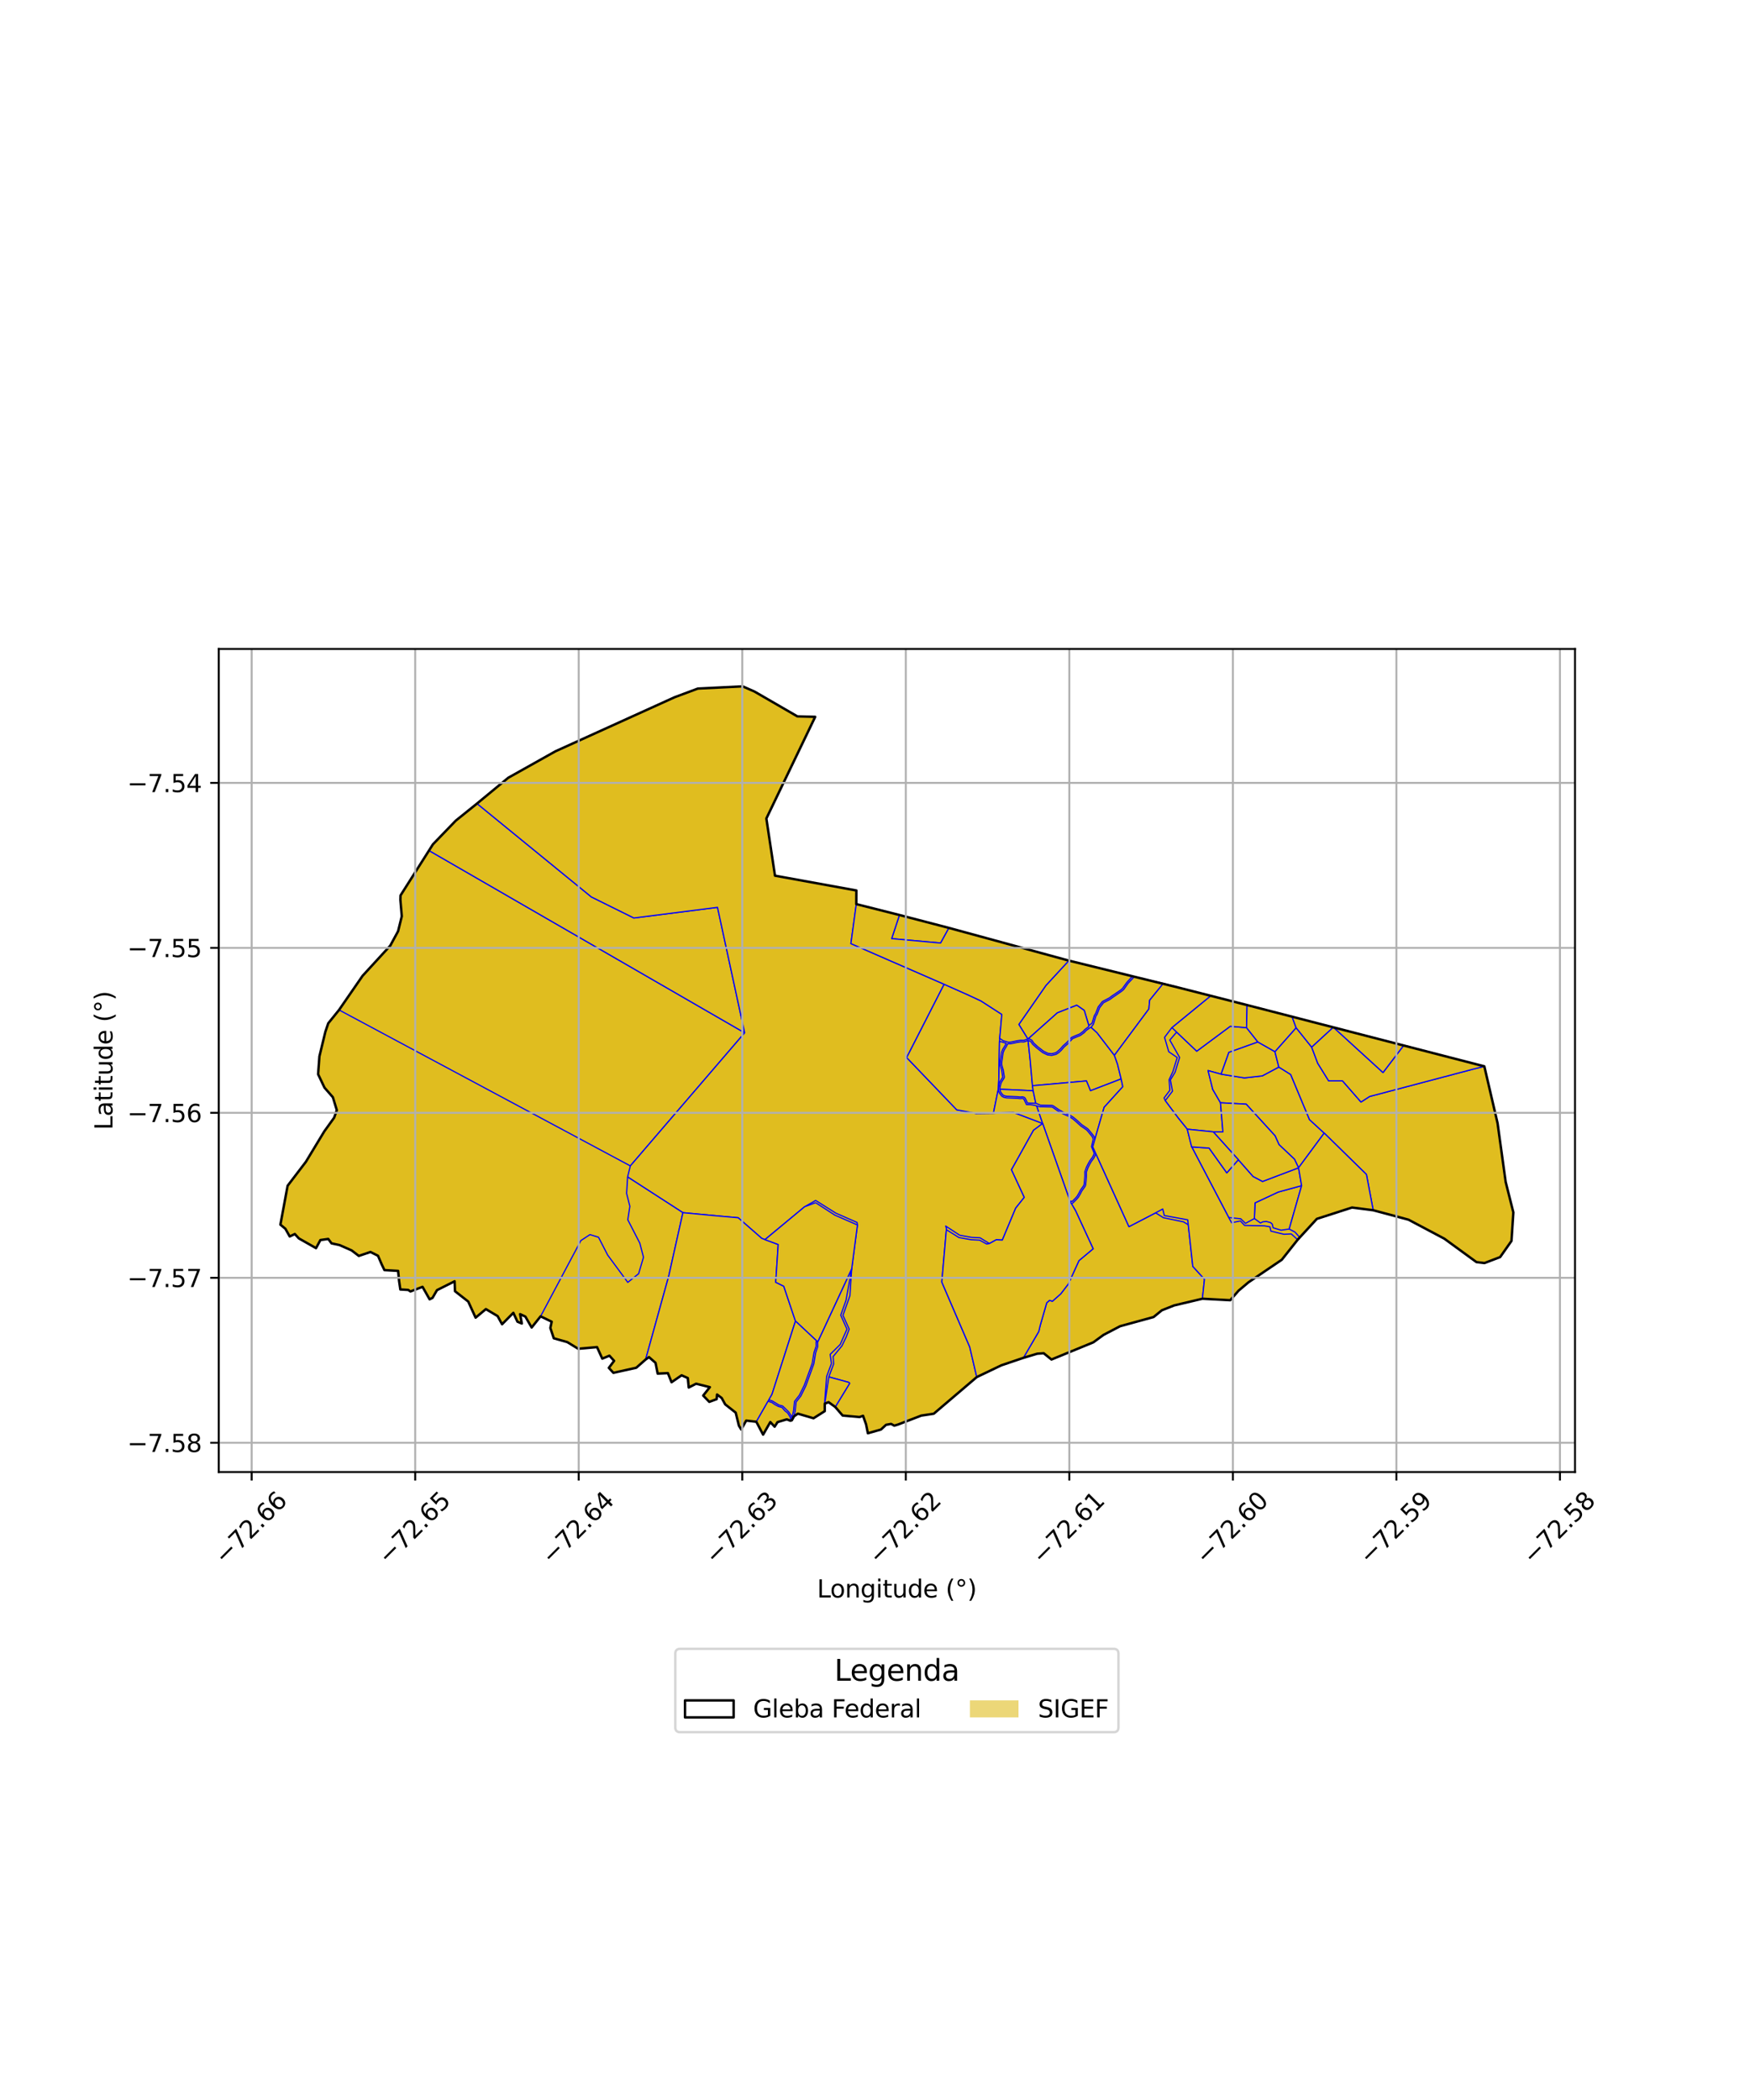 <?xml version="1.0" encoding="utf-8" standalone="no"?>
<!DOCTYPE svg PUBLIC "-//W3C//DTD SVG 1.1//EN"
  "http://www.w3.org/Graphics/SVG/1.1/DTD/svg11.dtd">
<svg xmlns:xlink="http://www.w3.org/1999/xlink" width="720pt" height="864pt" viewBox="0 0 720 864" xmlns="http://www.w3.org/2000/svg" version="1.1">
 <defs>
  <style type="text/css">*{stroke-linejoin: round; stroke-linecap: butt}</style>
 </defs>
 <g id="figure_1">
  <g id="patch_1">
   <path d="M 0 864 
L 720 864 
L 720 0 
L 0 0 
z
" style="fill: #ffffff"/>
  </g>
  <g id="axes_1">
   <g id="patch_2">
    <path d="M 90 605.646 
L 648 605.646 
L 648 266.994 
L 90 266.994 
z
" style="fill: #ffffff"/>
   </g>
   <g id="PatchCollection_1">
    <path d="M 139.49 415.518 
L 259.338 479.685 
L 258.212 484.235 
L 257.17 491.109 
L 258.061 496.382 
L 257.421 502.117 
L 262.392 511.811 
L 263.833 517.2 
L 262.125 523.363 
L 258.749 525.637 
L 250.634 515.694 
L 246.696 508.233 
L 243.671 505.356 
L 242.985 506.197 
L 238.998 510.394 
L 222.415 541.575 
L 218.741 546.175 
L 216.143 541.673 
L 213.992 540.679 
L 214.697 544.531 
L 212.891 543.779 
L 211.202 540.133 
L 206.563 544.837 
L 204.737 541.475 
L 199.905 538.604 
L 195.68 542.125 
L 192.65 535.495 
L 187.198 531.243 
L 187.041 527.163 
L 179.788 530.802 
L 177.95 533.981 
L 176.752 534.578 
L 173.844 529.437 
L 168.876 531.349 
L 167.953 530.711 
L 164.707 530.525 
L 164.189 526.986 
L 163.795 522.88 
L 158.173 522.559 
L 157.023 520.157 
L 155.523 516.664 
L 152.422 515.101 
L 147.628 516.718 
L 144.671 514.45 
L 139.728 512.267 
L 136.407 511.552 
L 135.046 509.739 
L 131.82 510.191 
L 130.028 513.523 
L 122.957 509.513 
L 121.303 507.714 
L 119.203 508.721 
L 117.406 505.544 
L 115.364 503.853 
L 118.333 487.85 
L 125.862 477.982 
L 133.437 465.457 
L 137.477 459.843 
L 138.573 456.758 
L 136.952 451.438 
L 133.51 447.495 
L 130.878 441.971 
L 131.05 439.334 
L 131.42 434.6 
L 133.867 424.494 
L 135.052 421.01 
L 139.49 415.518 
" clip-path="url(#pf6587da7b7)" style="fill: #e0bd1f; stroke: #0000ff; stroke-width: 0.5"/>
    <path d="M 305.546 282.387 
L 310.398 284.51 
L 328.067 294.74 
L 335.394 294.923 
L 333.024 299.86 
L 322.821 321.103 
L 315.3 336.759 
L 318.853 360.279 
L 352.344 366.368 
L 352.306 371.972 
L 370.063 376.463 
L 390.422 381.768 
L 439.745 395.22 
L 465.563 401.53 
L 465.946 401.636 
L 466.694 401.845 
L 478.605 404.626 
L 483.737 405.914 
L 484.1 406.046 
L 484.806 406.302 
L 498.158 409.673 
L 513.076 413.508 
L 531.572 418.27 
L 548.591 422.639 
L 577.538 430.077 
L 606.163 437.537 
L 610.695 438.717 
L 616.145 462.135 
L 619.478 486.283 
L 622.636 498.815 
L 621.87 510.555 
L 617.203 517.203 
L 610.755 519.66 
L 607.451 519.264 
L 594.231 509.624 
L 579.485 501.813 
L 564.973 497.929 
L 556.256 496.813 
L 541.791 501.475 
L 534.699 509.049 
L 533.904 510.059 
L 527.357 518.308 
L 513.641 527.597 
L 509.58 531.021 
L 506.15 534.95 
L 494.704 534.337 
L 483.083 537.088 
L 478.035 539.081 
L 474.609 541.873 
L 460.846 545.645 
L 454.039 549.201 
L 449.841 552.269 
L 432.605 559.346 
L 429.415 556.767 
L 426.757 556.95 
L 421.046 558.664 
L 411.996 561.726 
L 401.868 566.577 
L 384.172 581.652 
L 379.05 582.412 
L 369.503 586.085 
L 367.935 586.558 
L 366.623 585.841 
L 364.55 586.209 
L 362.455 588.147 
L 357.067 589.684 
L 356.326 586.02 
L 355.084 582.502 
L 353.644 583.015 
L 346.684 582.395 
L 343.64 578.871 
L 340.909 576.893 
L 339.341 577.5 
L 339.326 580.587 
L 334.702 583.513 
L 328.275 581.624 
L 326.681 582.71 
L 325.819 584.327 
L 325.211 584.548 
L 323.709 583.962 
L 319.907 585.095 
L 318.707 586.986 
L 316.926 585.078 
L 313.966 590.253 
L 311.172 584.955 
L 307.015 584.476 
L 304.952 588.126 
L 304.012 586.586 
L 302.692 581.207 
L 298.373 577.806 
L 296.908 575.161 
L 295.018 573.745 
L 294.857 575.651 
L 291.82 576.769 
L 289.31 574.178 
L 292.05 570.715 
L 286.398 569.299 
L 283.371 570.866 
L 282.982 566.976 
L 280.433 565.836 
L 276.295 568.69 
L 274.784 564.942 
L 270.579 565.144 
L 269.708 560.711 
L 267.015 558.36 
L 265.615 559.36 
L 261.767 562.738 
L 252.37 564.821 
L 250.491 562.78 
L 252.663 559.889 
L 250.732 557.77 
L 247.792 558.984 
L 245.638 554.239 
L 237.885 554.925 
L 233.386 552.176 
L 227.845 550.612 
L 226.43 546.369 
L 226.974 543.786 
L 222.415 541.575 
L 218.741 546.175 
L 216.143 541.673 
L 213.992 540.679 
L 214.697 544.531 
L 212.891 543.779 
L 211.202 540.133 
L 206.563 544.837 
L 204.737 541.475 
L 199.905 538.604 
L 195.68 542.125 
L 192.65 535.495 
L 187.198 531.243 
L 187.041 527.163 
L 179.788 530.802 
L 177.95 533.981 
L 176.752 534.578 
L 173.844 529.437 
L 168.876 531.349 
L 167.953 530.711 
L 164.707 530.525 
L 164.189 526.986 
L 163.795 522.88 
L 158.173 522.559 
L 157.023 520.157 
L 155.523 516.664 
L 152.422 515.101 
L 147.628 516.718 
L 144.671 514.45 
L 139.728 512.267 
L 136.407 511.552 
L 135.046 509.739 
L 131.82 510.191 
L 130.028 513.523 
L 122.957 509.513 
L 121.303 507.714 
L 119.203 508.721 
L 117.406 505.544 
L 115.364 503.853 
L 118.333 487.85 
L 125.862 477.982 
L 133.437 465.457 
L 137.477 459.843 
L 138.573 456.758 
L 136.952 451.438 
L 133.51 447.495 
L 130.878 441.971 
L 131.05 439.334 
L 131.42 434.6 
L 133.867 424.494 
L 135.052 421.01 
L 139.49 415.518 
L 149.189 401.462 
L 160.558 389.072 
L 163.785 383.129 
L 165.303 376.985 
L 164.731 370.228 
L 164.783 368.41 
L 176.562 349.977 
L 178.111 347.385 
L 187.516 337.639 
L 196.253 330.605 
L 209.103 319.998 
L 228.493 309.123 
L 277.55 286.865 
L 287.12 283.296 
L 305.546 282.387 
" clip-path="url(#pf6587da7b7)" style="fill: #e0bd1f; stroke: #0000ff; stroke-width: 0.5"/>
    <path d="M 176.562 349.977 
L 306.371 424.933 
L 259.338 479.685 
L 139.49 415.518 
L 149.189 401.462 
L 160.558 389.072 
L 163.785 383.129 
L 165.303 376.985 
L 164.731 370.228 
L 164.783 368.41 
L 176.562 349.977 
" clip-path="url(#pf6587da7b7)" style="fill: #e0bd1f; stroke: #0000ff; stroke-width: 0.5"/>
    <path d="M 196.253 330.605 
L 243.3 369.021 
L 260.79 377.685 
L 295.202 373.302 
L 306.371 424.933 
L 176.562 349.977 
L 178.111 347.385 
L 187.516 337.639 
L 196.253 330.605 
" clip-path="url(#pf6587da7b7)" style="fill: #e0bd1f; stroke: #0000ff; stroke-width: 0.5"/>
    <path d="M 305.546 282.387 
L 310.398 284.51 
L 328.067 294.74 
L 335.394 294.923 
L 333.023 299.86 
L 315.3 336.759 
L 318.853 360.279 
L 352.344 366.368 
L 352.306 371.972 
L 350.086 388.225 
L 388.446 404.955 
L 379.101 423.253 
L 373.035 435.115 
L 393.642 456.618 
L 401.58 458.089 
L 408.719 458.006 
L 416.895 457.648 
L 428.98 462.228 
L 425.218 465.023 
L 416.166 481.256 
L 421.422 492.619 
L 417.893 497.049 
L 412.393 510.202 
L 409.895 510.077 
L 407.063 511.635 
L 403.243 509.276 
L 399.674 509.09 
L 394.824 508.193 
L 389.073 504.429 
L 389.354 505.319 
L 389.366 505.932 
L 387.487 527.467 
L 398.971 554.174 
L 401.868 566.577 
L 384.172 581.652 
L 379.05 582.412 
L 369.503 586.085 
L 367.935 586.558 
L 366.623 585.841 
L 364.55 586.209 
L 362.455 588.147 
L 357.067 589.684 
L 356.326 586.02 
L 355.084 582.502 
L 353.644 583.015 
L 346.684 582.395 
L 343.64 578.871 
L 349.556 569.162 
L 349.277 568.771 
L 342.13 566.806 
L 341.003 566.496 
L 342.972 561.184 
L 342.79 558.108 
L 346.383 553.745 
L 348.141 550.099 
L 349.381 546.831 
L 346.818 541.17 
L 349.689 533.058 
L 350.392 522.157 
L 352.774 503.993 
L 352.628 502.961 
L 343.888 499.118 
L 335.571 493.898 
L 331.052 496.483 
L 314.732 510.015 
L 313.389 509.488 
L 303.702 501.019 
L 295.416 500.285 
L 280.97 498.933 
L 258.212 484.235 
L 259.338 479.685 
L 306.371 424.933 
L 295.202 373.302 
L 260.79 377.685 
L 243.3 369.021 
L 196.253 330.605 
L 209.103 319.998 
L 228.493 309.123 
L 277.55 286.865 
L 287.12 283.296 
L 305.546 282.387 
" clip-path="url(#pf6587da7b7)" style="fill: #e0bd1f; stroke: #0000ff; stroke-width: 0.5"/>
    <path d="M 258.212 484.235 
L 280.97 498.933 
L 275.135 525.04 
L 265.615 559.36 
L 261.767 562.738 
L 252.37 564.821 
L 250.491 562.78 
L 252.663 559.889 
L 250.732 557.77 
L 247.792 558.984 
L 245.638 554.239 
L 237.885 554.925 
L 233.386 552.176 
L 227.845 550.612 
L 226.43 546.369 
L 226.974 543.786 
L 222.415 541.575 
L 238.998 510.394 
L 242.731 507.949 
L 246.243 509.032 
L 250.005 516.362 
L 257.754 526.868 
L 258.274 527.612 
L 262.757 524.028 
L 264.744 517.265 
L 263.251 511.496 
L 258.297 501.854 
L 259.148 496.305 
L 257.794 490.99 
L 258.212 484.235 
" clip-path="url(#pf6587da7b7)" style="fill: #e0bd1f; stroke: #0000ff; stroke-width: 0.5"/>
    <path d="M 280.97 498.933 
L 295.416 500.285 
L 303.702 501.019 
L 313.389 509.488 
L 314.732 510.015 
L 320.18 512.029 
L 319.152 527.561 
L 322.461 529.19 
L 327.276 543.532 
L 317.619 573.665 
L 316.331 575.92 
L 316.026 576.454 
L 311.172 584.955 
L 307.015 584.476 
L 304.952 588.126 
L 304.012 586.586 
L 302.692 581.207 
L 298.373 577.806 
L 296.908 575.161 
L 295.018 573.745 
L 294.857 575.651 
L 291.82 576.769 
L 289.31 574.178 
L 292.05 570.715 
L 286.398 569.299 
L 283.371 570.866 
L 282.982 566.976 
L 280.433 565.836 
L 276.295 568.69 
L 274.784 564.942 
L 270.579 565.144 
L 269.708 560.711 
L 267.015 558.36 
L 265.615 559.36 
L 275.135 525.04 
L 280.97 498.933 
" clip-path="url(#pf6587da7b7)" style="fill: #e0bd1f; stroke: #0000ff; stroke-width: 0.5"/>
    <path d="M 335.576 494.818 
L 343.468 499.935 
L 352.774 503.993 
L 350.392 522.157 
L 336.413 552.246 
L 335.981 551.669 
L 327.276 543.532 
L 322.461 529.19 
L 319.152 527.561 
L 320.18 512.029 
L 314.732 510.015 
L 331.052 496.483 
L 335.576 494.818 
" clip-path="url(#pf6587da7b7)" style="fill: #e0bd1f; stroke: #0000ff; stroke-width: 0.5"/>
    <path d="M 327.276 543.532 
L 335.981 551.669 
L 335.74 552.102 
L 335.775 553.886 
L 334.914 556.427 
L 334.178 560.929 
L 332.206 566.382 
L 330.91 569.926 
L 328.896 574.015 
L 326.89 576.572 
L 326.485 580.425 
L 326.045 582.474 
L 325.819 584.327 
L 325.765 583.171 
L 325.474 582.437 
L 324.52 580.926 
L 322.014 578.49 
L 320.497 578.085 
L 317.76 576.412 
L 316.331 575.92 
L 317.619 573.665 
L 327.276 543.532 
" clip-path="url(#pf6587da7b7)" style="fill: #e0bd1f; stroke: #0000ff; stroke-width: 0.5"/>
    <path d="M 350.392 522.157 
L 348.067 535.002 
L 345.906 541.111 
L 348.467 546.845 
L 345.68 553.157 
L 341.554 557.225 
L 342.076 561.002 
L 340.11 566.297 
L 339.364 575.928 
L 339.341 577.5 
L 339.326 580.587 
L 334.702 583.513 
L 328.275 581.624 
L 326.681 582.71 
L 327.147 580.532 
L 327.536 576.836 
L 329.466 574.377 
L 331.527 570.193 
L 332.836 566.614 
L 334.829 561.1 
L 335.567 556.591 
L 336.447 553.992 
L 336.413 552.246 
L 350.392 522.157 
" clip-path="url(#pf6587da7b7)" style="fill: #e0bd1f; stroke: #0000ff; stroke-width: 0.5"/>
    <path d="M 341.003 566.496 
L 342.13 566.806 
L 349.277 568.771 
L 349.556 569.162 
L 343.64 578.871 
L 340.909 576.893 
L 339.341 577.5 
L 341.003 566.496 
" clip-path="url(#pf6587da7b7)" style="fill: #e0bd1f; stroke: #0000ff; stroke-width: 0.5"/>
    <path d="M 388.446 404.955 
L 398.587 409.474 
L 403.609 411.82 
L 412.184 417.358 
L 411.304 427.223 
L 411.2 428.488 
L 410.951 443.63 
L 410.755 447.953 
L 408.719 458.006 
L 401.58 458.089 
L 393.642 456.618 
L 373.035 435.115 
L 379.101 423.253 
L 388.446 404.955 
" clip-path="url(#pf6587da7b7)" style="fill: #e0bd1f; stroke: #0000ff; stroke-width: 0.5"/>
    <path d="M 410.755 447.953 
L 410.83 448.913 
L 411.367 449.992 
L 412.257 451.046 
L 412.993 451.442 
L 414.119 451.686 
L 415.408 451.731 
L 418.599 451.863 
L 419.633 451.998 
L 420.64 451.918 
L 421.011 452.02 
L 421.214 452.175 
L 421.504 452.725 
L 422.32 454.446 
L 424.073 454.507 
L 425.948 454.802 
L 426.544 455.059 
L 428.98 462.228 
L 416.895 457.648 
L 408.719 458.006 
L 410.755 447.953 
" clip-path="url(#pf6587da7b7)" style="fill: #e0bd1f; stroke: #0000ff; stroke-width: 0.5"/>
    <path d="M 411.2 428.488 
L 412.511 428.753 
L 414.011 429.272 
L 413.442 430.291 
L 412.569 431.706 
L 412.066 432.99 
L 411.848 434.575 
L 411.53 436.878 
L 411.461 437.819 
L 411.657 438.757 
L 412.165 440.497 
L 412.377 441.96 
L 412.546 443.013 
L 412.541 443.167 
L 412.467 443.365 
L 411.598 444.729 
L 411.233 445.461 
L 410.755 447.953 
L 410.951 443.63 
L 411.2 428.488 
" clip-path="url(#pf6587da7b7)" style="fill: #e0bd1f; stroke: #0000ff; stroke-width: 0.5"/>
    <path d="M 422.977 428.098 
L 423.046 428.73 
L 423.836 436.049 
L 424.786 446.697 
L 425.074 448.778 
L 411.938 448.162 
L 411.34 448.134 
L 411.426 447.402 
L 411.508 446.973 
L 411.836 445.688 
L 412.155 445.048 
L 413.042 443.656 
L 413.177 443.296 
L 413.189 442.974 
L 413.01 441.862 
L 412.791 440.359 
L 412.277 438.599 
L 412.106 437.776 
L 412.167 436.946 
L 412.482 434.663 
L 412.69 433.155 
L 413.143 431.996 
L 413.996 430.613 
L 414.522 429.623 
L 414.692 429.411 
L 415.59 429.429 
L 416.639 429.257 
L 418.632 428.834 
L 419.966 428.643 
L 421.258 428.687 
L 422.287 428.349 
L 422.977 428.098 
" clip-path="url(#pf6587da7b7)" style="fill: #e0bd1f; stroke: #0000ff; stroke-width: 0.5"/>
    <path d="M 411.34 448.134 
L 411.938 448.162 
L 425.074 448.778 
L 426.153 453.907 
L 424.091 453.863 
L 422.731 453.815 
L 422.076 452.435 
L 421.713 451.748 
L 421.3 451.431 
L 420.701 451.268 
L 419.649 451.351 
L 418.653 451.221 
L 415.433 451.088 
L 414.198 451.044 
L 413.216 450.831 
L 412.666 450.535 
L 411.905 449.634 
L 411.549 448.918 
L 411.34 448.134 
" clip-path="url(#pf6587da7b7)" style="fill: #e0bd1f; stroke: #0000ff; stroke-width: 0.5"/>
    <path d="M 439.745 395.22 
L 465.563 401.53 
L 465.946 401.636 
L 463.629 404.189 
L 461.828 406.682 
L 461.107 407.323 
L 457.438 409.813 
L 456.348 410.621 
L 453.579 412.056 
L 451.84 414.279 
L 450.804 416.959 
L 450.245 417.864 
L 449.321 420.932 
L 447.974 421.966 
L 446.092 415.708 
L 443.006 413.574 
L 435.048 416.706 
L 424.286 426.29 
L 422.915 427.521 
L 419.181 421.487 
L 430.345 405.409 
L 439.745 395.22 
" clip-path="url(#pf6587da7b7)" style="fill: #e0bd1f; stroke: #0000ff; stroke-width: 0.5"/>
    <path d="M 450.762 474.426 
L 464.485 504.684 
L 475.453 498.994 
L 478.675 501.011 
L 486.909 502.71 
L 488.882 503.896 
L 490.759 521.037 
L 495.558 526.311 
L 494.704 534.337 
L 483.083 537.088 
L 478.035 539.081 
L 474.609 541.873 
L 460.846 545.645 
L 454.039 549.201 
L 449.841 552.269 
L 432.605 559.346 
L 429.415 556.767 
L 426.757 556.95 
L 421.046 558.664 
L 427.387 547.804 
L 427.941 545.416 
L 430.653 536.001 
L 431.811 534.992 
L 432.983 535.368 
L 436.442 532.301 
L 439.543 528.266 
L 443.913 518.655 
L 449.75 513.775 
L 442.535 498.164 
L 440.866 495.306 
L 441.594 494.751 
L 442.986 493.37 
L 443.706 492.515 
L 444.525 491.094 
L 445.073 490.019 
L 446.418 488.111 
L 446.649 487.528 
L 446.827 485.899 
L 446.984 483.722 
L 446.962 482.268 
L 447.6 480.469 
L 448.327 479.007 
L 449.004 477.842 
L 450.031 476.463 
L 450.73 475.058 
L 450.762 474.426 
" clip-path="url(#pf6587da7b7)" style="fill: #e0bd1f; stroke: #0000ff; stroke-width: 0.5"/>
    <path d="M 443.006 413.574 
L 446.092 415.708 
L 447.974 421.966 
L 447.797 422.509 
L 446.628 423.352 
L 446.119 423.797 
L 445.733 424.287 
L 444.192 425.433 
L 442.484 426.124 
L 441.014 426.77 
L 440.59 427.131 
L 438.831 429.004 
L 437.404 430.244 
L 436.221 431.607 
L 434.95 432.74 
L 434.251 433.176 
L 432.649 433.557 
L 431.17 433.392 
L 429.361 432.525 
L 426.857 430.587 
L 425.336 429.181 
L 424.531 427.988 
L 423.754 427.528 
L 422.915 427.521 
L 424.286 426.29 
L 435.048 416.706 
L 443.006 413.574 
" clip-path="url(#pf6587da7b7)" style="fill: #e0bd1f; stroke: #0000ff; stroke-width: 0.5"/>
    <path d="M 448.926 422.687 
L 451.35 424.888 
L 458.496 434.193 
L 459.777 437.811 
L 461.272 443.904 
L 448.645 448.758 
L 446.991 444.727 
L 424.786 446.697 
L 423.836 436.049 
L 423.046 428.73 
L 422.977 428.098 
L 424.083 428.47 
L 424.849 429.604 
L 426.445 431.081 
L 429.024 433.078 
L 430.992 434.02 
L 432.688 434.21 
L 434.499 433.779 
L 435.669 433.022 
L 436.675 432.062 
L 437.856 430.702 
L 439.274 429.469 
L 441.03 427.6 
L 441.355 427.285 
L 442.718 426.72 
L 444.507 426 
L 446.181 424.754 
L 446.584 424.244 
L 447.025 423.858 
L 448.339 422.911 
L 448.926 422.687 
" clip-path="url(#pf6587da7b7)" style="fill: #e0bd1f; stroke: #0000ff; stroke-width: 0.5"/>
    <path d="M 461.272 443.904 
L 461.955 447.107 
L 454.283 455.564 
L 452.817 460.575 
L 450.404 468.974 
L 450.395 468.55 
L 450.256 467.989 
L 449.835 467.181 
L 447.866 464.784 
L 447.459 464.367 
L 445.096 462.754 
L 442.964 460.817 
L 441.49 459.611 
L 440.055 458.732 
L 437.562 457.663 
L 435.49 456.464 
L 433.404 455.011 
L 432.864 454.806 
L 428.066 454.695 
L 426.153 453.907 
L 425.074 448.778 
L 424.786 446.697 
L 446.991 444.727 
L 448.645 448.758 
L 461.272 443.904 
" clip-path="url(#pf6587da7b7)" style="fill: #e0bd1f; stroke: #0000ff; stroke-width: 0.5"/>
    <path d="M 426.544 455.059 
L 427.934 455.335 
L 432.741 455.447 
L 433.106 455.585 
L 435.148 457.009 
L 437.277 458.24 
L 439.763 459.307 
L 441.121 460.138 
L 442.548 461.306 
L 444.7 463.262 
L 447.047 464.864 
L 447.39 465.215 
L 449.3 467.539 
L 449.654 468.219 
L 449.757 468.635 
L 449.763 468.889 
L 449.084 471.746 
L 450.135 474.33 
L 450.098 474.891 
L 449.485 476.124 
L 448.47 477.485 
L 447.764 478.7 
L 447.01 480.215 
L 446.32 482.162 
L 446.344 483.703 
L 446.19 485.84 
L 446.022 487.371 
L 445.852 487.8 
L 444.525 489.684 
L 443.964 490.785 
L 443.182 492.143 
L 442.517 492.931 
L 441.175 494.264 
L 440.263 494.251 
L 428.98 462.228 
L 426.544 455.059 
" clip-path="url(#pf6587da7b7)" style="fill: #e0bd1f; stroke: #0000ff; stroke-width: 0.5"/>
    <path d="M 466.694 401.845 
L 478.605 404.626 
L 473.01 411.526 
L 472.689 415.109 
L 458.496 434.193 
L 451.35 424.888 
L 448.926 422.687 
L 449.873 421.318 
L 450.833 418.132 
L 451.379 417.248 
L 452.402 414.602 
L 453.996 412.564 
L 456.686 411.17 
L 457.806 410.339 
L 461.482 407.808 
L 462.304 407.118 
L 464.105 404.574 
L 466.694 401.845 
" clip-path="url(#pf6587da7b7)" style="fill: #e0bd1f; stroke: #0000ff; stroke-width: 0.5"/>
    <path d="M 506.158 422.245 
L 512.866 422.814 
L 517.53 428.706 
L 505.601 432.985 
L 502.396 441.947 
L 497.029 440.471 
L 498.963 448.221 
L 502.148 453.712 
L 503.144 465.695 
L 499.159 465.667 
L 488.469 464.583 
L 484.8 460.05 
L 479.406 452.845 
L 482.399 448.944 
L 481.546 444.295 
L 483.47 441.124 
L 485.316 435.055 
L 481.293 427.909 
L 484.101 424.638 
L 492.37 432.481 
L 506.158 422.245 
" clip-path="url(#pf6587da7b7)" style="fill: #e0bd1f; stroke: #0000ff; stroke-width: 0.5"/>
    <path d="M 498.158 409.673 
L 513.076 413.508 
L 512.866 422.814 
L 506.158 422.245 
L 492.37 432.481 
L 484.101 424.638 
L 483.436 424.008 
L 482.142 422.782 
L 498.158 409.673 
" clip-path="url(#pf6587da7b7)" style="fill: #e0bd1f; stroke: #0000ff; stroke-width: 0.5"/>
    <path d="M 526.143 439.017 
L 531.041 442.089 
L 538.761 460.634 
L 544.815 466.191 
L 534.259 480.463 
L 532.578 476.926 
L 526.211 470.927 
L 524.601 467.308 
L 512.712 454.287 
L 502.148 453.712 
L 498.963 448.221 
L 497.029 440.471 
L 502.396 441.947 
L 511.979 443.473 
L 519.347 442.647 
L 526.143 439.017 
" clip-path="url(#pf6587da7b7)" style="fill: #e0bd1f; stroke: #0000ff; stroke-width: 0.5"/>
    <path d="M 517.53 428.706 
L 524.539 432.681 
L 526.143 439.017 
L 519.347 442.647 
L 511.979 443.473 
L 502.396 441.947 
L 505.601 432.985 
L 517.53 428.706 
" clip-path="url(#pf6587da7b7)" style="fill: #e0bd1f; stroke: #0000ff; stroke-width: 0.5"/>
    <path d="M 535.52 487.811 
L 530.409 505.671 
L 527.066 506.143 
L 523.793 505.138 
L 523.424 503.61 
L 522.78 503.027 
L 520.997 502.542 
L 519.541 502.696 
L 518.597 503.182 
L 516.098 501.329 
L 516.358 494.891 
L 525.91 490.436 
L 535.52 487.811 
" clip-path="url(#pf6587da7b7)" style="fill: #e0bd1f; stroke: #0000ff; stroke-width: 0.5"/>
    <path d="M 533.258 422.839 
L 539.668 430.848 
L 542.162 437.479 
L 546.645 444.689 
L 552.342 444.685 
L 559.952 453.404 
L 563.49 451.124 
L 606.178 439.851 
L 610.695 438.717 
L 616.145 462.135 
L 619.478 486.283 
L 622.636 498.815 
L 621.87 510.555 
L 617.203 517.203 
L 610.755 519.66 
L 607.451 519.264 
L 594.231 509.624 
L 579.485 501.813 
L 564.973 497.929 
L 562.189 483.209 
L 544.815 466.191 
L 538.761 460.634 
L 531.041 442.089 
L 526.143 439.017 
L 524.539 432.681 
L 533.258 422.839 
" clip-path="url(#pf6587da7b7)" style="fill: #e0bd1f; stroke: #0000ff; stroke-width: 0.5"/>
    <path d="M 490.293 471.853 
L 497.449 472.347 
L 504.735 482.549 
L 509.498 477.145 
L 515.552 484.026 
L 519.452 486.086 
L 534.259 480.463 
L 535.52 487.811 
L 525.91 490.436 
L 516.358 494.891 
L 516.098 501.329 
L 512.421 503.332 
L 510.465 501.43 
L 505.532 500.926 
L 490.293 471.853 
" clip-path="url(#pf6587da7b7)" style="fill: #e0bd1f; stroke: #0000ff; stroke-width: 0.5"/>
    <path d="M 502.148 453.712 
L 512.712 454.287 
L 524.601 467.308 
L 526.211 470.927 
L 532.578 476.926 
L 534.259 480.463 
L 519.452 486.086 
L 515.552 484.026 
L 509.498 477.145 
L 499.159 465.667 
L 503.144 465.695 
L 502.148 453.712 
" clip-path="url(#pf6587da7b7)" style="fill: #e0bd1f; stroke: #0000ff; stroke-width: 0.5"/>
    <path d="M 370.063 376.463 
L 390.422 381.768 
L 386.999 387.997 
L 366.849 386.181 
L 370.063 376.463 
" clip-path="url(#pf6587da7b7)" style="fill: #e0bd1f; stroke: #0000ff; stroke-width: 0.5"/>
    <path d="M 428.98 462.228 
L 440.263 494.251 
L 440.866 495.306 
L 442.535 498.164 
L 449.75 513.775 
L 443.913 518.655 
L 439.543 528.266 
L 436.442 532.301 
L 432.983 535.368 
L 431.811 534.992 
L 430.653 536.001 
L 427.941 545.416 
L 427.387 547.804 
L 421.046 558.664 
L 411.996 561.726 
L 401.868 566.577 
L 398.971 554.174 
L 387.487 527.467 
L 389.366 505.932 
L 394.555 509.178 
L 399.584 510.066 
L 403.034 510.232 
L 405.918 511.815 
L 407.063 511.635 
L 409.895 510.077 
L 412.393 510.202 
L 417.893 497.049 
L 421.422 492.619 
L 416.166 481.256 
L 425.218 465.023 
L 428.98 462.228 
" clip-path="url(#pf6587da7b7)" style="fill: #e0bd1f; stroke: #0000ff; stroke-width: 0.5"/>
    <path d="M 478.605 404.626 
L 483.737 405.914 
L 484.1 406.046 
L 484.806 406.302 
L 498.158 409.673 
L 482.142 422.782 
L 479.128 426.803 
L 480.856 432.714 
L 484.338 435.105 
L 482.571 440.867 
L 481.013 444.212 
L 481.314 448.574 
L 478.938 451.722 
L 479.406 452.845 
L 484.8 460.05 
L 488.469 464.583 
L 490.293 471.853 
L 505.532 500.926 
L 506.706 503.073 
L 510.342 502.341 
L 512.064 504.179 
L 520.213 504.355 
L 522.501 504.746 
L 522.884 506.515 
L 528.244 507.821 
L 531.248 507.666 
L 533.904 510.059 
L 527.357 518.308 
L 513.641 527.597 
L 509.58 531.021 
L 506.15 534.95 
L 494.704 534.337 
L 495.558 526.311 
L 490.759 521.037 
L 488.882 503.896 
L 488.661 501.871 
L 479.02 500.11 
L 478.38 497.425 
L 475.453 498.994 
L 464.485 504.684 
L 450.762 474.426 
L 449.585 471.83 
L 450.404 468.974 
L 452.817 460.575 
L 454.283 455.564 
L 461.955 447.107 
L 461.272 443.904 
L 459.777 437.811 
L 458.496 434.193 
L 472.689 415.109 
L 473.01 411.526 
L 478.605 404.626 
" clip-path="url(#pf6587da7b7)" style="fill: #e0bd1f; stroke: #0000ff; stroke-width: 0.5"/>
    <path d="M 544.815 466.191 
L 562.189 483.209 
L 564.973 497.929 
L 556.256 496.813 
L 541.791 501.475 
L 534.699 509.049 
L 532.796 506.917 
L 530.409 505.671 
L 535.52 487.811 
L 534.259 480.463 
L 544.815 466.191 
" clip-path="url(#pf6587da7b7)" style="fill: #e0bd1f; stroke: #0000ff; stroke-width: 0.5"/>
    <path d="M 316.026 576.454 
L 316.8 576.785 
L 317.523 576.981 
L 318.775 577.854 
L 320.271 578.655 
L 321.712 579.047 
L 322.906 580.42 
L 324.064 581.34 
L 325.072 582.976 
L 325.25 583.62 
L 325.211 584.548 
L 323.709 583.962 
L 319.907 585.095 
L 318.707 586.986 
L 316.926 585.078 
L 313.966 590.253 
L 311.172 584.955 
L 316.026 576.454 
" clip-path="url(#pf6587da7b7)" style="fill: #e0bd1f; stroke: #0000ff; stroke-width: 0.5"/>
    <path d="M 513.076 413.508 
L 531.572 418.27 
L 533.258 422.839 
L 524.539 432.681 
L 517.53 428.706 
L 512.866 422.814 
L 513.076 413.508 
" clip-path="url(#pf6587da7b7)" style="fill: #e0bd1f; stroke: #0000ff; stroke-width: 0.5"/>
    <path d="M 531.572 418.27 
L 548.591 422.639 
L 539.668 430.848 
L 533.258 422.839 
L 531.572 418.27 
" clip-path="url(#pf6587da7b7)" style="fill: #e0bd1f; stroke: #0000ff; stroke-width: 0.5"/>
    <path d="M 488.469 464.583 
L 499.159 465.667 
L 509.498 477.145 
L 504.735 482.549 
L 497.449 472.347 
L 490.293 471.853 
L 488.469 464.583 
" clip-path="url(#pf6587da7b7)" style="fill: #e0bd1f; stroke: #0000ff; stroke-width: 0.5"/>
    <path d="M 352.306 371.972 
L 370.063 376.463 
L 366.849 386.181 
L 386.999 387.997 
L 390.422 381.768 
L 439.745 395.22 
L 430.345 405.409 
L 419.181 421.487 
L 422.915 427.521 
L 422.108 427.73 
L 421.167 428.039 
L 419.931 427.998 
L 418.521 428.199 
L 416.521 428.623 
L 415.545 428.784 
L 414.705 428.767 
L 412.741 428.183 
L 411.304 427.223 
L 412.184 417.358 
L 403.609 411.82 
L 398.587 409.474 
L 388.446 404.955 
L 350.086 388.225 
L 352.306 371.972 
" clip-path="url(#pf6587da7b7)" style="fill: #e0bd1f; stroke: #0000ff; stroke-width: 0.5"/>
    <path d="M 548.591 422.639 
L 569.015 441.278 
L 577.538 430.077 
L 606.163 437.537 
L 610.695 438.717 
L 606.178 439.851 
L 563.49 451.124 
L 559.952 453.404 
L 552.342 444.685 
L 546.645 444.689 
L 542.162 437.479 
L 539.668 430.848 
L 548.591 422.639 
" clip-path="url(#pf6587da7b7)" style="fill: #e0bd1f; stroke: #0000ff; stroke-width: 0.5"/>
    <path d="M 548.591 422.639 
L 577.538 430.077 
L 569.015 441.278 
L 548.591 422.639 
" clip-path="url(#pf6587da7b7)" style="fill: #e0bd1f; stroke: #0000ff; stroke-width: 0.5"/>
   </g>
   <g id="PatchCollection_2">
    <path d="M 305.546 282.387 
L 310.398 284.51 
L 328.067 294.74 
L 335.394 294.923 
L 315.3 336.759 
L 318.853 360.279 
L 352.344 366.368 
L 352.306 371.972 
L 370.063 376.463 
L 390.422 381.768 
L 439.745 395.22 
L 484.806 406.302 
L 513.076 413.508 
L 610.695 438.717 
L 616.145 462.135 
L 619.478 486.283 
L 622.636 498.815 
L 621.87 510.555 
L 617.203 517.203 
L 610.755 519.66 
L 607.451 519.264 
L 594.231 509.624 
L 579.485 501.813 
L 564.973 497.929 
L 556.256 496.813 
L 541.791 501.475 
L 533.904 510.059 
L 527.357 518.308 
L 513.641 527.597 
L 509.58 531.021 
L 506.15 534.95 
L 494.704 534.337 
L 483.083 537.088 
L 478.035 539.081 
L 474.609 541.873 
L 460.846 545.645 
L 454.039 549.201 
L 449.841 552.269 
L 432.605 559.346 
L 429.415 556.767 
L 426.757 556.95 
L 421.046 558.664 
L 411.996 561.726 
L 401.868 566.577 
L 384.172 581.652 
L 379.05 582.412 
L 369.503 586.085 
L 367.935 586.558 
L 366.623 585.841 
L 364.55 586.209 
L 362.455 588.147 
L 357.067 589.684 
L 356.326 586.02 
L 355.084 582.502 
L 353.644 583.015 
L 346.684 582.395 
L 343.64 578.871 
L 340.909 576.893 
L 339.341 577.5 
L 339.326 580.587 
L 334.702 583.513 
L 328.275 581.624 
L 326.681 582.71 
L 325.819 584.327 
L 325.211 584.548 
L 323.709 583.962 
L 319.907 585.095 
L 318.707 586.986 
L 316.926 585.078 
L 313.966 590.253 
L 311.172 584.955 
L 307.015 584.476 
L 304.952 588.126 
L 304.012 586.586 
L 302.692 581.207 
L 298.373 577.806 
L 296.908 575.161 
L 295.018 573.745 
L 294.857 575.651 
L 291.82 576.769 
L 289.31 574.178 
L 292.05 570.715 
L 286.398 569.299 
L 283.371 570.866 
L 282.982 566.976 
L 280.433 565.836 
L 276.295 568.69 
L 274.784 564.942 
L 270.579 565.144 
L 269.708 560.711 
L 267.015 558.36 
L 265.615 559.36 
L 261.767 562.738 
L 252.37 564.821 
L 250.491 562.78 
L 252.663 559.889 
L 250.732 557.77 
L 247.792 558.984 
L 245.638 554.239 
L 237.885 554.925 
L 233.386 552.176 
L 227.845 550.612 
L 226.43 546.369 
L 226.974 543.786 
L 222.415 541.575 
L 218.741 546.175 
L 216.143 541.673 
L 213.992 540.679 
L 214.697 544.531 
L 212.891 543.779 
L 211.202 540.133 
L 206.563 544.837 
L 204.737 541.475 
L 199.905 538.604 
L 195.68 542.125 
L 192.65 535.495 
L 187.198 531.243 
L 187.041 527.163 
L 179.788 530.802 
L 177.95 533.981 
L 176.752 534.578 
L 173.844 529.437 
L 168.876 531.349 
L 167.953 530.711 
L 164.707 530.525 
L 164.189 526.986 
L 163.795 522.88 
L 158.173 522.559 
L 157.023 520.157 
L 155.523 516.664 
L 152.422 515.101 
L 147.628 516.718 
L 144.671 514.45 
L 139.728 512.267 
L 136.407 511.552 
L 135.046 509.739 
L 131.82 510.191 
L 130.028 513.523 
L 122.957 509.513 
L 121.303 507.714 
L 119.203 508.721 
L 117.406 505.544 
L 115.364 503.853 
L 118.333 487.85 
L 125.862 477.982 
L 133.437 465.457 
L 137.477 459.843 
L 138.573 456.758 
L 136.952 451.438 
L 133.51 447.495 
L 130.878 441.971 
L 131.42 434.6 
L 133.867 424.494 
L 135.052 421.01 
L 139.49 415.518 
L 149.189 401.462 
L 160.558 389.072 
L 163.785 383.129 
L 165.303 376.985 
L 164.731 370.228 
L 164.783 368.41 
L 178.111 347.385 
L 187.516 337.639 
L 196.253 330.605 
L 209.103 319.998 
L 228.493 309.123 
L 277.55 286.865 
L 287.12 283.296 
L 305.546 282.387 
L 305.546 282.387 
" clip-path="url(#pf6587da7b7)" style="fill: none; stroke: #000000"/>
   </g>
   <g id="matplotlib.axis_1">
    <g id="xtick_1">
     <g id="line2d_1">
      <path d="M 103.54 605.646 
L 103.54 266.994 
" clip-path="url(#pf6587da7b7)" style="fill: none; stroke: #b0b0b0; stroke-width: 0.8; stroke-linecap: square"/>
     </g>
     <g id="line2d_2">
      <defs>
       <path id="m92adf6a3b0" d="M 0 0 
L 0 3.5 
" style="stroke: #000000; stroke-width: 0.8"/>
      </defs>
      <g>
       <use xlink:href="#m92adf6a3b0" x="103.54" y="605.646" style="stroke: #000000; stroke-width: 0.8"/>
      </g>
     </g>
     <g id="text_1">
      <!-- −72.66 -->
      <g transform="translate(92.407 644.188) rotate(-45) scale(0.1 -0.1)">
       <defs>
        <path id="DejaVuSans-2212" d="M 678 2272 
L 4684 2272 
L 4684 1741 
L 678 1741 
L 678 2272 
z
" transform="scale(0.016)"/>
        <path id="DejaVuSans-37" d="M 525 4666 
L 3525 4666 
L 3525 4397 
L 1831 0 
L 1172 0 
L 2766 4134 
L 525 4134 
L 525 4666 
z
" transform="scale(0.016)"/>
        <path id="DejaVuSans-32" d="M 1228 531 
L 3431 531 
L 3431 0 
L 469 0 
L 469 531 
Q 828 903 1448 1529 
Q 2069 2156 2228 2338 
Q 2531 2678 2651 2914 
Q 2772 3150 2772 3378 
Q 2772 3750 2511 3984 
Q 2250 4219 1831 4219 
Q 1534 4219 1204 4116 
Q 875 4013 500 3803 
L 500 4441 
Q 881 4594 1212 4672 
Q 1544 4750 1819 4750 
Q 2544 4750 2975 4387 
Q 3406 4025 3406 3419 
Q 3406 3131 3298 2873 
Q 3191 2616 2906 2266 
Q 2828 2175 2409 1742 
Q 1991 1309 1228 531 
z
" transform="scale(0.016)"/>
        <path id="DejaVuSans-2e" d="M 684 794 
L 1344 794 
L 1344 0 
L 684 0 
L 684 794 
z
" transform="scale(0.016)"/>
        <path id="DejaVuSans-36" d="M 2113 2584 
Q 1688 2584 1439 2293 
Q 1191 2003 1191 1497 
Q 1191 994 1439 701 
Q 1688 409 2113 409 
Q 2538 409 2786 701 
Q 3034 994 3034 1497 
Q 3034 2003 2786 2293 
Q 2538 2584 2113 2584 
z
M 3366 4563 
L 3366 3988 
Q 3128 4100 2886 4159 
Q 2644 4219 2406 4219 
Q 1781 4219 1451 3797 
Q 1122 3375 1075 2522 
Q 1259 2794 1537 2939 
Q 1816 3084 2150 3084 
Q 2853 3084 3261 2657 
Q 3669 2231 3669 1497 
Q 3669 778 3244 343 
Q 2819 -91 2113 -91 
Q 1303 -91 875 529 
Q 447 1150 447 2328 
Q 447 3434 972 4092 
Q 1497 4750 2381 4750 
Q 2619 4750 2861 4703 
Q 3103 4656 3366 4563 
z
" transform="scale(0.016)"/>
       </defs>
       <use xlink:href="#DejaVuSans-2212"/>
       <use xlink:href="#DejaVuSans-37" transform="translate(83.789 0)"/>
       <use xlink:href="#DejaVuSans-32" transform="translate(147.412 0)"/>
       <use xlink:href="#DejaVuSans-2e" transform="translate(211.035 0)"/>
       <use xlink:href="#DejaVuSans-36" transform="translate(242.822 0)"/>
       <use xlink:href="#DejaVuSans-36" transform="translate(306.445 0)"/>
      </g>
     </g>
    </g>
    <g id="xtick_2">
     <g id="line2d_3">
      <path d="M 170.824 605.646 
L 170.824 266.994 
" clip-path="url(#pf6587da7b7)" style="fill: none; stroke: #b0b0b0; stroke-width: 0.8; stroke-linecap: square"/>
     </g>
     <g id="line2d_4">
      <g>
       <use xlink:href="#m92adf6a3b0" x="170.824" y="605.646" style="stroke: #000000; stroke-width: 0.8"/>
      </g>
     </g>
     <g id="text_2">
      <!-- −72.65 -->
      <g transform="translate(159.691 644.188) rotate(-45) scale(0.1 -0.1)">
       <defs>
        <path id="DejaVuSans-35" d="M 691 4666 
L 3169 4666 
L 3169 4134 
L 1269 4134 
L 1269 2991 
Q 1406 3038 1543 3061 
Q 1681 3084 1819 3084 
Q 2600 3084 3056 2656 
Q 3513 2228 3513 1497 
Q 3513 744 3044 326 
Q 2575 -91 1722 -91 
Q 1428 -91 1123 -41 
Q 819 9 494 109 
L 494 744 
Q 775 591 1075 516 
Q 1375 441 1709 441 
Q 2250 441 2565 725 
Q 2881 1009 2881 1497 
Q 2881 1984 2565 2268 
Q 2250 2553 1709 2553 
Q 1456 2553 1204 2497 
Q 953 2441 691 2322 
L 691 4666 
z
" transform="scale(0.016)"/>
       </defs>
       <use xlink:href="#DejaVuSans-2212"/>
       <use xlink:href="#DejaVuSans-37" transform="translate(83.789 0)"/>
       <use xlink:href="#DejaVuSans-32" transform="translate(147.412 0)"/>
       <use xlink:href="#DejaVuSans-2e" transform="translate(211.035 0)"/>
       <use xlink:href="#DejaVuSans-36" transform="translate(242.822 0)"/>
       <use xlink:href="#DejaVuSans-35" transform="translate(306.445 0)"/>
      </g>
     </g>
    </g>
    <g id="xtick_3">
     <g id="line2d_5">
      <path d="M 238.107 605.646 
L 238.107 266.994 
" clip-path="url(#pf6587da7b7)" style="fill: none; stroke: #b0b0b0; stroke-width: 0.8; stroke-linecap: square"/>
     </g>
     <g id="line2d_6">
      <g>
       <use xlink:href="#m92adf6a3b0" x="238.107" y="605.646" style="stroke: #000000; stroke-width: 0.8"/>
      </g>
     </g>
     <g id="text_3">
      <!-- −72.64 -->
      <g transform="translate(226.974 644.188) rotate(-45) scale(0.1 -0.1)">
       <defs>
        <path id="DejaVuSans-34" d="M 2419 4116 
L 825 1625 
L 2419 1625 
L 2419 4116 
z
M 2253 4666 
L 3047 4666 
L 3047 1625 
L 3713 1625 
L 3713 1100 
L 3047 1100 
L 3047 0 
L 2419 0 
L 2419 1100 
L 313 1100 
L 313 1709 
L 2253 4666 
z
" transform="scale(0.016)"/>
       </defs>
       <use xlink:href="#DejaVuSans-2212"/>
       <use xlink:href="#DejaVuSans-37" transform="translate(83.789 0)"/>
       <use xlink:href="#DejaVuSans-32" transform="translate(147.412 0)"/>
       <use xlink:href="#DejaVuSans-2e" transform="translate(211.035 0)"/>
       <use xlink:href="#DejaVuSans-36" transform="translate(242.822 0)"/>
       <use xlink:href="#DejaVuSans-34" transform="translate(306.445 0)"/>
      </g>
     </g>
    </g>
    <g id="xtick_4">
     <g id="line2d_7">
      <path d="M 305.391 605.646 
L 305.391 266.994 
" clip-path="url(#pf6587da7b7)" style="fill: none; stroke: #b0b0b0; stroke-width: 0.8; stroke-linecap: square"/>
     </g>
     <g id="line2d_8">
      <g>
       <use xlink:href="#m92adf6a3b0" x="305.391" y="605.646" style="stroke: #000000; stroke-width: 0.8"/>
      </g>
     </g>
     <g id="text_4">
      <!-- −72.63 -->
      <g transform="translate(294.258 644.188) rotate(-45) scale(0.1 -0.1)">
       <defs>
        <path id="DejaVuSans-33" d="M 2597 2516 
Q 3050 2419 3304 2112 
Q 3559 1806 3559 1356 
Q 3559 666 3084 287 
Q 2609 -91 1734 -91 
Q 1441 -91 1130 -33 
Q 819 25 488 141 
L 488 750 
Q 750 597 1062 519 
Q 1375 441 1716 441 
Q 2309 441 2620 675 
Q 2931 909 2931 1356 
Q 2931 1769 2642 2001 
Q 2353 2234 1838 2234 
L 1294 2234 
L 1294 2753 
L 1863 2753 
Q 2328 2753 2575 2939 
Q 2822 3125 2822 3475 
Q 2822 3834 2567 4026 
Q 2313 4219 1838 4219 
Q 1578 4219 1281 4162 
Q 984 4106 628 3988 
L 628 4550 
Q 988 4650 1302 4700 
Q 1616 4750 1894 4750 
Q 2613 4750 3031 4423 
Q 3450 4097 3450 3541 
Q 3450 3153 3228 2886 
Q 3006 2619 2597 2516 
z
" transform="scale(0.016)"/>
       </defs>
       <use xlink:href="#DejaVuSans-2212"/>
       <use xlink:href="#DejaVuSans-37" transform="translate(83.789 0)"/>
       <use xlink:href="#DejaVuSans-32" transform="translate(147.412 0)"/>
       <use xlink:href="#DejaVuSans-2e" transform="translate(211.035 0)"/>
       <use xlink:href="#DejaVuSans-36" transform="translate(242.822 0)"/>
       <use xlink:href="#DejaVuSans-33" transform="translate(306.445 0)"/>
      </g>
     </g>
    </g>
    <g id="xtick_5">
     <g id="line2d_9">
      <path d="M 372.674 605.646 
L 372.674 266.994 
" clip-path="url(#pf6587da7b7)" style="fill: none; stroke: #b0b0b0; stroke-width: 0.8; stroke-linecap: square"/>
     </g>
     <g id="line2d_10">
      <g>
       <use xlink:href="#m92adf6a3b0" x="372.674" y="605.646" style="stroke: #000000; stroke-width: 0.8"/>
      </g>
     </g>
     <g id="text_5">
      <!-- −72.62 -->
      <g transform="translate(361.541 644.188) rotate(-45) scale(0.1 -0.1)">
       <use xlink:href="#DejaVuSans-2212"/>
       <use xlink:href="#DejaVuSans-37" transform="translate(83.789 0)"/>
       <use xlink:href="#DejaVuSans-32" transform="translate(147.412 0)"/>
       <use xlink:href="#DejaVuSans-2e" transform="translate(211.035 0)"/>
       <use xlink:href="#DejaVuSans-36" transform="translate(242.822 0)"/>
       <use xlink:href="#DejaVuSans-32" transform="translate(306.445 0)"/>
      </g>
     </g>
    </g>
    <g id="xtick_6">
     <g id="line2d_11">
      <path d="M 439.958 605.646 
L 439.958 266.994 
" clip-path="url(#pf6587da7b7)" style="fill: none; stroke: #b0b0b0; stroke-width: 0.8; stroke-linecap: square"/>
     </g>
     <g id="line2d_12">
      <g>
       <use xlink:href="#m92adf6a3b0" x="439.958" y="605.646" style="stroke: #000000; stroke-width: 0.8"/>
      </g>
     </g>
     <g id="text_6">
      <!-- −72.61 -->
      <g transform="translate(428.825 644.188) rotate(-45) scale(0.1 -0.1)">
       <defs>
        <path id="DejaVuSans-31" d="M 794 531 
L 1825 531 
L 1825 4091 
L 703 3866 
L 703 4441 
L 1819 4666 
L 2450 4666 
L 2450 531 
L 3481 531 
L 3481 0 
L 794 0 
L 794 531 
z
" transform="scale(0.016)"/>
       </defs>
       <use xlink:href="#DejaVuSans-2212"/>
       <use xlink:href="#DejaVuSans-37" transform="translate(83.789 0)"/>
       <use xlink:href="#DejaVuSans-32" transform="translate(147.412 0)"/>
       <use xlink:href="#DejaVuSans-2e" transform="translate(211.035 0)"/>
       <use xlink:href="#DejaVuSans-36" transform="translate(242.822 0)"/>
       <use xlink:href="#DejaVuSans-31" transform="translate(306.445 0)"/>
      </g>
     </g>
    </g>
    <g id="xtick_7">
     <g id="line2d_13">
      <path d="M 507.241 605.646 
L 507.241 266.994 
" clip-path="url(#pf6587da7b7)" style="fill: none; stroke: #b0b0b0; stroke-width: 0.8; stroke-linecap: square"/>
     </g>
     <g id="line2d_14">
      <g>
       <use xlink:href="#m92adf6a3b0" x="507.241" y="605.646" style="stroke: #000000; stroke-width: 0.8"/>
      </g>
     </g>
     <g id="text_7">
      <!-- −72.60 -->
      <g transform="translate(496.108 644.188) rotate(-45) scale(0.1 -0.1)">
       <defs>
        <path id="DejaVuSans-30" d="M 2034 4250 
Q 1547 4250 1301 3770 
Q 1056 3291 1056 2328 
Q 1056 1369 1301 889 
Q 1547 409 2034 409 
Q 2525 409 2770 889 
Q 3016 1369 3016 2328 
Q 3016 3291 2770 3770 
Q 2525 4250 2034 4250 
z
M 2034 4750 
Q 2819 4750 3233 4129 
Q 3647 3509 3647 2328 
Q 3647 1150 3233 529 
Q 2819 -91 2034 -91 
Q 1250 -91 836 529 
Q 422 1150 422 2328 
Q 422 3509 836 4129 
Q 1250 4750 2034 4750 
z
" transform="scale(0.016)"/>
       </defs>
       <use xlink:href="#DejaVuSans-2212"/>
       <use xlink:href="#DejaVuSans-37" transform="translate(83.789 0)"/>
       <use xlink:href="#DejaVuSans-32" transform="translate(147.412 0)"/>
       <use xlink:href="#DejaVuSans-2e" transform="translate(211.035 0)"/>
       <use xlink:href="#DejaVuSans-36" transform="translate(242.822 0)"/>
       <use xlink:href="#DejaVuSans-30" transform="translate(306.445 0)"/>
      </g>
     </g>
    </g>
    <g id="xtick_8">
     <g id="line2d_15">
      <path d="M 574.525 605.646 
L 574.525 266.994 
" clip-path="url(#pf6587da7b7)" style="fill: none; stroke: #b0b0b0; stroke-width: 0.8; stroke-linecap: square"/>
     </g>
     <g id="line2d_16">
      <g>
       <use xlink:href="#m92adf6a3b0" x="574.525" y="605.646" style="stroke: #000000; stroke-width: 0.8"/>
      </g>
     </g>
     <g id="text_8">
      <!-- −72.59 -->
      <g transform="translate(563.392 644.188) rotate(-45) scale(0.1 -0.1)">
       <defs>
        <path id="DejaVuSans-39" d="M 703 97 
L 703 672 
Q 941 559 1184 500 
Q 1428 441 1663 441 
Q 2288 441 2617 861 
Q 2947 1281 2994 2138 
Q 2813 1869 2534 1725 
Q 2256 1581 1919 1581 
Q 1219 1581 811 2004 
Q 403 2428 403 3163 
Q 403 3881 828 4315 
Q 1253 4750 1959 4750 
Q 2769 4750 3195 4129 
Q 3622 3509 3622 2328 
Q 3622 1225 3098 567 
Q 2575 -91 1691 -91 
Q 1453 -91 1209 -44 
Q 966 3 703 97 
z
M 1959 2075 
Q 2384 2075 2632 2365 
Q 2881 2656 2881 3163 
Q 2881 3666 2632 3958 
Q 2384 4250 1959 4250 
Q 1534 4250 1286 3958 
Q 1038 3666 1038 3163 
Q 1038 2656 1286 2365 
Q 1534 2075 1959 2075 
z
" transform="scale(0.016)"/>
       </defs>
       <use xlink:href="#DejaVuSans-2212"/>
       <use xlink:href="#DejaVuSans-37" transform="translate(83.789 0)"/>
       <use xlink:href="#DejaVuSans-32" transform="translate(147.412 0)"/>
       <use xlink:href="#DejaVuSans-2e" transform="translate(211.035 0)"/>
       <use xlink:href="#DejaVuSans-35" transform="translate(242.822 0)"/>
       <use xlink:href="#DejaVuSans-39" transform="translate(306.445 0)"/>
      </g>
     </g>
    </g>
    <g id="xtick_9">
     <g id="line2d_17">
      <path d="M 641.808 605.646 
L 641.808 266.994 
" clip-path="url(#pf6587da7b7)" style="fill: none; stroke: #b0b0b0; stroke-width: 0.8; stroke-linecap: square"/>
     </g>
     <g id="line2d_18">
      <g>
       <use xlink:href="#m92adf6a3b0" x="641.808" y="605.646" style="stroke: #000000; stroke-width: 0.8"/>
      </g>
     </g>
     <g id="text_9">
      <!-- −72.58 -->
      <g transform="translate(630.675 644.188) rotate(-45) scale(0.1 -0.1)">
       <defs>
        <path id="DejaVuSans-38" d="M 2034 2216 
Q 1584 2216 1326 1975 
Q 1069 1734 1069 1313 
Q 1069 891 1326 650 
Q 1584 409 2034 409 
Q 2484 409 2743 651 
Q 3003 894 3003 1313 
Q 3003 1734 2745 1975 
Q 2488 2216 2034 2216 
z
M 1403 2484 
Q 997 2584 770 2862 
Q 544 3141 544 3541 
Q 544 4100 942 4425 
Q 1341 4750 2034 4750 
Q 2731 4750 3128 4425 
Q 3525 4100 3525 3541 
Q 3525 3141 3298 2862 
Q 3072 2584 2669 2484 
Q 3125 2378 3379 2068 
Q 3634 1759 3634 1313 
Q 3634 634 3220 271 
Q 2806 -91 2034 -91 
Q 1263 -91 848 271 
Q 434 634 434 1313 
Q 434 1759 690 2068 
Q 947 2378 1403 2484 
z
M 1172 3481 
Q 1172 3119 1398 2916 
Q 1625 2713 2034 2713 
Q 2441 2713 2670 2916 
Q 2900 3119 2900 3481 
Q 2900 3844 2670 4047 
Q 2441 4250 2034 4250 
Q 1625 4250 1398 4047 
Q 1172 3844 1172 3481 
z
" transform="scale(0.016)"/>
       </defs>
       <use xlink:href="#DejaVuSans-2212"/>
       <use xlink:href="#DejaVuSans-37" transform="translate(83.789 0)"/>
       <use xlink:href="#DejaVuSans-32" transform="translate(147.412 0)"/>
       <use xlink:href="#DejaVuSans-2e" transform="translate(211.035 0)"/>
       <use xlink:href="#DejaVuSans-35" transform="translate(242.822 0)"/>
       <use xlink:href="#DejaVuSans-38" transform="translate(306.445 0)"/>
      </g>
     </g>
    </g>
    <g id="text_10">
     <!-- Longitude (°) -->
     <g transform="translate(336.14 657.257) scale(0.1 -0.1)">
      <defs>
       <path id="DejaVuSans-4c" d="M 628 4666 
L 1259 4666 
L 1259 531 
L 3531 531 
L 3531 0 
L 628 0 
L 628 4666 
z
" transform="scale(0.016)"/>
       <path id="DejaVuSans-6f" d="M 1959 3097 
Q 1497 3097 1228 2736 
Q 959 2375 959 1747 
Q 959 1119 1226 758 
Q 1494 397 1959 397 
Q 2419 397 2687 759 
Q 2956 1122 2956 1747 
Q 2956 2369 2687 2733 
Q 2419 3097 1959 3097 
z
M 1959 3584 
Q 2709 3584 3137 3096 
Q 3566 2609 3566 1747 
Q 3566 888 3137 398 
Q 2709 -91 1959 -91 
Q 1206 -91 779 398 
Q 353 888 353 1747 
Q 353 2609 779 3096 
Q 1206 3584 1959 3584 
z
" transform="scale(0.016)"/>
       <path id="DejaVuSans-6e" d="M 3513 2113 
L 3513 0 
L 2938 0 
L 2938 2094 
Q 2938 2591 2744 2837 
Q 2550 3084 2163 3084 
Q 1697 3084 1428 2787 
Q 1159 2491 1159 1978 
L 1159 0 
L 581 0 
L 581 3500 
L 1159 3500 
L 1159 2956 
Q 1366 3272 1645 3428 
Q 1925 3584 2291 3584 
Q 2894 3584 3203 3211 
Q 3513 2838 3513 2113 
z
" transform="scale(0.016)"/>
       <path id="DejaVuSans-67" d="M 2906 1791 
Q 2906 2416 2648 2759 
Q 2391 3103 1925 3103 
Q 1463 3103 1205 2759 
Q 947 2416 947 1791 
Q 947 1169 1205 825 
Q 1463 481 1925 481 
Q 2391 481 2648 825 
Q 2906 1169 2906 1791 
z
M 3481 434 
Q 3481 -459 3084 -895 
Q 2688 -1331 1869 -1331 
Q 1566 -1331 1297 -1286 
Q 1028 -1241 775 -1147 
L 775 -588 
Q 1028 -725 1275 -790 
Q 1522 -856 1778 -856 
Q 2344 -856 2625 -561 
Q 2906 -266 2906 331 
L 2906 616 
Q 2728 306 2450 153 
Q 2172 0 1784 0 
Q 1141 0 747 490 
Q 353 981 353 1791 
Q 353 2603 747 3093 
Q 1141 3584 1784 3584 
Q 2172 3584 2450 3431 
Q 2728 3278 2906 2969 
L 2906 3500 
L 3481 3500 
L 3481 434 
z
" transform="scale(0.016)"/>
       <path id="DejaVuSans-69" d="M 603 3500 
L 1178 3500 
L 1178 0 
L 603 0 
L 603 3500 
z
M 603 4863 
L 1178 4863 
L 1178 4134 
L 603 4134 
L 603 4863 
z
" transform="scale(0.016)"/>
       <path id="DejaVuSans-74" d="M 1172 4494 
L 1172 3500 
L 2356 3500 
L 2356 3053 
L 1172 3053 
L 1172 1153 
Q 1172 725 1289 603 
Q 1406 481 1766 481 
L 2356 481 
L 2356 0 
L 1766 0 
Q 1100 0 847 248 
Q 594 497 594 1153 
L 594 3053 
L 172 3053 
L 172 3500 
L 594 3500 
L 594 4494 
L 1172 4494 
z
" transform="scale(0.016)"/>
       <path id="DejaVuSans-75" d="M 544 1381 
L 544 3500 
L 1119 3500 
L 1119 1403 
Q 1119 906 1312 657 
Q 1506 409 1894 409 
Q 2359 409 2629 706 
Q 2900 1003 2900 1516 
L 2900 3500 
L 3475 3500 
L 3475 0 
L 2900 0 
L 2900 538 
Q 2691 219 2414 64 
Q 2138 -91 1772 -91 
Q 1169 -91 856 284 
Q 544 659 544 1381 
z
M 1991 3584 
L 1991 3584 
z
" transform="scale(0.016)"/>
       <path id="DejaVuSans-64" d="M 2906 2969 
L 2906 4863 
L 3481 4863 
L 3481 0 
L 2906 0 
L 2906 525 
Q 2725 213 2448 61 
Q 2172 -91 1784 -91 
Q 1150 -91 751 415 
Q 353 922 353 1747 
Q 353 2572 751 3078 
Q 1150 3584 1784 3584 
Q 2172 3584 2448 3432 
Q 2725 3281 2906 2969 
z
M 947 1747 
Q 947 1113 1208 752 
Q 1469 391 1925 391 
Q 2381 391 2643 752 
Q 2906 1113 2906 1747 
Q 2906 2381 2643 2742 
Q 2381 3103 1925 3103 
Q 1469 3103 1208 2742 
Q 947 2381 947 1747 
z
" transform="scale(0.016)"/>
       <path id="DejaVuSans-65" d="M 3597 1894 
L 3597 1613 
L 953 1613 
Q 991 1019 1311 708 
Q 1631 397 2203 397 
Q 2534 397 2845 478 
Q 3156 559 3463 722 
L 3463 178 
Q 3153 47 2828 -22 
Q 2503 -91 2169 -91 
Q 1331 -91 842 396 
Q 353 884 353 1716 
Q 353 2575 817 3079 
Q 1281 3584 2069 3584 
Q 2775 3584 3186 3129 
Q 3597 2675 3597 1894 
z
M 3022 2063 
Q 3016 2534 2758 2815 
Q 2500 3097 2075 3097 
Q 1594 3097 1305 2825 
Q 1016 2553 972 2059 
L 3022 2063 
z
" transform="scale(0.016)"/>
       <path id="DejaVuSans-20" transform="scale(0.016)"/>
       <path id="DejaVuSans-28" d="M 1984 4856 
Q 1566 4138 1362 3434 
Q 1159 2731 1159 2009 
Q 1159 1288 1364 580 
Q 1569 -128 1984 -844 
L 1484 -844 
Q 1016 -109 783 600 
Q 550 1309 550 2009 
Q 550 2706 781 3412 
Q 1013 4119 1484 4856 
L 1984 4856 
z
" transform="scale(0.016)"/>
       <path id="DejaVuSans-b0" d="M 1600 4347 
Q 1350 4347 1178 4173 
Q 1006 4000 1006 3750 
Q 1006 3503 1178 3333 
Q 1350 3163 1600 3163 
Q 1850 3163 2022 3333 
Q 2194 3503 2194 3750 
Q 2194 3997 2020 4172 
Q 1847 4347 1600 4347 
z
M 1600 4750 
Q 1800 4750 1984 4673 
Q 2169 4597 2303 4453 
Q 2447 4313 2519 4134 
Q 2591 3956 2591 3750 
Q 2591 3338 2302 3052 
Q 2013 2766 1594 2766 
Q 1172 2766 890 3047 
Q 609 3328 609 3750 
Q 609 4169 896 4459 
Q 1184 4750 1600 4750 
z
" transform="scale(0.016)"/>
       <path id="DejaVuSans-29" d="M 513 4856 
L 1013 4856 
Q 1481 4119 1714 3412 
Q 1947 2706 1947 2009 
Q 1947 1309 1714 600 
Q 1481 -109 1013 -844 
L 513 -844 
Q 928 -128 1133 580 
Q 1338 1288 1338 2009 
Q 1338 2731 1133 3434 
Q 928 4138 513 4856 
z
" transform="scale(0.016)"/>
      </defs>
      <use xlink:href="#DejaVuSans-4c"/>
      <use xlink:href="#DejaVuSans-6f" transform="translate(53.963 0)"/>
      <use xlink:href="#DejaVuSans-6e" transform="translate(115.145 0)"/>
      <use xlink:href="#DejaVuSans-67" transform="translate(178.523 0)"/>
      <use xlink:href="#DejaVuSans-69" transform="translate(242 0)"/>
      <use xlink:href="#DejaVuSans-74" transform="translate(269.783 0)"/>
      <use xlink:href="#DejaVuSans-75" transform="translate(308.992 0)"/>
      <use xlink:href="#DejaVuSans-64" transform="translate(372.371 0)"/>
      <use xlink:href="#DejaVuSans-65" transform="translate(435.848 0)"/>
      <use xlink:href="#DejaVuSans-20" transform="translate(497.371 0)"/>
      <use xlink:href="#DejaVuSans-28" transform="translate(529.158 0)"/>
      <use xlink:href="#DejaVuSans-b0" transform="translate(568.172 0)"/>
      <use xlink:href="#DejaVuSans-29" transform="translate(618.172 0)"/>
     </g>
    </g>
   </g>
   <g id="matplotlib.axis_2">
    <g id="ytick_1">
     <g id="line2d_19">
      <path d="M 90 593.598 
L 648 593.598 
" clip-path="url(#pf6587da7b7)" style="fill: none; stroke: #b0b0b0; stroke-width: 0.8; stroke-linecap: square"/>
     </g>
     <g id="line2d_20">
      <defs>
       <path id="m737ac90d83" d="M 0 0 
L -3.5 0 
" style="stroke: #000000; stroke-width: 0.8"/>
      </defs>
      <g>
       <use xlink:href="#m737ac90d83" x="90" y="593.598" style="stroke: #000000; stroke-width: 0.8"/>
      </g>
     </g>
     <g id="text_11">
      <!-- −7.58 -->
      <g transform="translate(52.355 597.397) scale(0.1 -0.1)">
       <use xlink:href="#DejaVuSans-2212"/>
       <use xlink:href="#DejaVuSans-37" transform="translate(83.789 0)"/>
       <use xlink:href="#DejaVuSans-2e" transform="translate(147.412 0)"/>
       <use xlink:href="#DejaVuSans-35" transform="translate(179.199 0)"/>
       <use xlink:href="#DejaVuSans-38" transform="translate(242.822 0)"/>
      </g>
     </g>
    </g>
    <g id="ytick_2">
     <g id="line2d_21">
      <path d="M 90 525.725 
L 648 525.725 
" clip-path="url(#pf6587da7b7)" style="fill: none; stroke: #b0b0b0; stroke-width: 0.8; stroke-linecap: square"/>
     </g>
     <g id="line2d_22">
      <g>
       <use xlink:href="#m737ac90d83" x="90" y="525.725" style="stroke: #000000; stroke-width: 0.8"/>
      </g>
     </g>
     <g id="text_12">
      <!-- −7.57 -->
      <g transform="translate(52.355 529.524) scale(0.1 -0.1)">
       <use xlink:href="#DejaVuSans-2212"/>
       <use xlink:href="#DejaVuSans-37" transform="translate(83.789 0)"/>
       <use xlink:href="#DejaVuSans-2e" transform="translate(147.412 0)"/>
       <use xlink:href="#DejaVuSans-35" transform="translate(179.199 0)"/>
       <use xlink:href="#DejaVuSans-37" transform="translate(242.822 0)"/>
      </g>
     </g>
    </g>
    <g id="ytick_3">
     <g id="line2d_23">
      <path d="M 90 457.852 
L 648 457.852 
" clip-path="url(#pf6587da7b7)" style="fill: none; stroke: #b0b0b0; stroke-width: 0.8; stroke-linecap: square"/>
     </g>
     <g id="line2d_24">
      <g>
       <use xlink:href="#m737ac90d83" x="90" y="457.852" style="stroke: #000000; stroke-width: 0.8"/>
      </g>
     </g>
     <g id="text_13">
      <!-- −7.56 -->
      <g transform="translate(52.355 461.651) scale(0.1 -0.1)">
       <use xlink:href="#DejaVuSans-2212"/>
       <use xlink:href="#DejaVuSans-37" transform="translate(83.789 0)"/>
       <use xlink:href="#DejaVuSans-2e" transform="translate(147.412 0)"/>
       <use xlink:href="#DejaVuSans-35" transform="translate(179.199 0)"/>
       <use xlink:href="#DejaVuSans-36" transform="translate(242.822 0)"/>
      </g>
     </g>
    </g>
    <g id="ytick_4">
     <g id="line2d_25">
      <path d="M 90 389.979 
L 648 389.979 
" clip-path="url(#pf6587da7b7)" style="fill: none; stroke: #b0b0b0; stroke-width: 0.8; stroke-linecap: square"/>
     </g>
     <g id="line2d_26">
      <g>
       <use xlink:href="#m737ac90d83" x="90" y="389.979" style="stroke: #000000; stroke-width: 0.8"/>
      </g>
     </g>
     <g id="text_14">
      <!-- −7.55 -->
      <g transform="translate(52.355 393.778) scale(0.1 -0.1)">
       <use xlink:href="#DejaVuSans-2212"/>
       <use xlink:href="#DejaVuSans-37" transform="translate(83.789 0)"/>
       <use xlink:href="#DejaVuSans-2e" transform="translate(147.412 0)"/>
       <use xlink:href="#DejaVuSans-35" transform="translate(179.199 0)"/>
       <use xlink:href="#DejaVuSans-35" transform="translate(242.822 0)"/>
      </g>
     </g>
    </g>
    <g id="ytick_5">
     <g id="line2d_27">
      <path d="M 90 322.106 
L 648 322.106 
" clip-path="url(#pf6587da7b7)" style="fill: none; stroke: #b0b0b0; stroke-width: 0.8; stroke-linecap: square"/>
     </g>
     <g id="line2d_28">
      <g>
       <use xlink:href="#m737ac90d83" x="90" y="322.106" style="stroke: #000000; stroke-width: 0.8"/>
      </g>
     </g>
     <g id="text_15">
      <!-- −7.54 -->
      <g transform="translate(52.355 325.905) scale(0.1 -0.1)">
       <use xlink:href="#DejaVuSans-2212"/>
       <use xlink:href="#DejaVuSans-37" transform="translate(83.789 0)"/>
       <use xlink:href="#DejaVuSans-2e" transform="translate(147.412 0)"/>
       <use xlink:href="#DejaVuSans-35" transform="translate(179.199 0)"/>
       <use xlink:href="#DejaVuSans-34" transform="translate(242.822 0)"/>
      </g>
     </g>
    </g>
    <g id="text_16">
     <!-- Latitude (°) -->
     <g transform="translate(46.275 464.89) rotate(-90) scale(0.1 -0.1)">
      <defs>
       <path id="DejaVuSans-61" d="M 2194 1759 
Q 1497 1759 1228 1600 
Q 959 1441 959 1056 
Q 959 750 1161 570 
Q 1363 391 1709 391 
Q 2188 391 2477 730 
Q 2766 1069 2766 1631 
L 2766 1759 
L 2194 1759 
z
M 3341 1997 
L 3341 0 
L 2766 0 
L 2766 531 
Q 2569 213 2275 61 
Q 1981 -91 1556 -91 
Q 1019 -91 701 211 
Q 384 513 384 1019 
Q 384 1609 779 1909 
Q 1175 2209 1959 2209 
L 2766 2209 
L 2766 2266 
Q 2766 2663 2505 2880 
Q 2244 3097 1772 3097 
Q 1472 3097 1187 3025 
Q 903 2953 641 2809 
L 641 3341 
Q 956 3463 1253 3523 
Q 1550 3584 1831 3584 
Q 2591 3584 2966 3190 
Q 3341 2797 3341 1997 
z
" transform="scale(0.016)"/>
      </defs>
      <use xlink:href="#DejaVuSans-4c"/>
      <use xlink:href="#DejaVuSans-61" transform="translate(55.713 0)"/>
      <use xlink:href="#DejaVuSans-74" transform="translate(116.992 0)"/>
      <use xlink:href="#DejaVuSans-69" transform="translate(156.201 0)"/>
      <use xlink:href="#DejaVuSans-74" transform="translate(183.984 0)"/>
      <use xlink:href="#DejaVuSans-75" transform="translate(223.193 0)"/>
      <use xlink:href="#DejaVuSans-64" transform="translate(286.572 0)"/>
      <use xlink:href="#DejaVuSans-65" transform="translate(350.049 0)"/>
      <use xlink:href="#DejaVuSans-20" transform="translate(411.572 0)"/>
      <use xlink:href="#DejaVuSans-28" transform="translate(443.359 0)"/>
      <use xlink:href="#DejaVuSans-b0" transform="translate(482.373 0)"/>
      <use xlink:href="#DejaVuSans-29" transform="translate(532.373 0)"/>
     </g>
    </g>
   </g>
   <g id="patch_3">
    <path d="M 90 605.646 
L 90 266.994 
" style="fill: none; stroke: #000000; stroke-width: 0.8; stroke-linejoin: miter; stroke-linecap: square"/>
   </g>
   <g id="patch_4">
    <path d="M 648 605.646 
L 648 266.994 
" style="fill: none; stroke: #000000; stroke-width: 0.8; stroke-linejoin: miter; stroke-linecap: square"/>
   </g>
   <g id="patch_5">
    <path d="M 90 605.646 
L 648 605.646 
" style="fill: none; stroke: #000000; stroke-width: 0.8; stroke-linejoin: miter; stroke-linecap: square"/>
   </g>
   <g id="patch_6">
    <path d="M 90 266.994 
L 648 266.994 
" style="fill: none; stroke: #000000; stroke-width: 0.8; stroke-linejoin: miter; stroke-linecap: square"/>
   </g>
   <g id="legend_1">
    <g id="patch_7">
     <path d="M 279.837 712.669 
L 458.163 712.669 
Q 460.163 712.669 460.163 710.669 
L 460.163 680.377 
Q 460.163 678.377 458.163 678.377 
L 279.837 678.377 
Q 277.837 678.377 277.837 680.377 
L 277.837 710.669 
Q 277.837 712.669 279.837 712.669 
z
" style="fill: #ffffff; opacity: 0.8; stroke: #cccccc; stroke-linejoin: miter"/>
    </g>
    <g id="text_17">
     <!-- Legenda -->
     <g transform="translate(343.281 691.495) scale(0.12 -0.12)">
      <use xlink:href="#DejaVuSans-4c"/>
      <use xlink:href="#DejaVuSans-65" transform="translate(53.963 0)"/>
      <use xlink:href="#DejaVuSans-67" transform="translate(115.486 0)"/>
      <use xlink:href="#DejaVuSans-65" transform="translate(178.963 0)"/>
      <use xlink:href="#DejaVuSans-6e" transform="translate(240.486 0)"/>
      <use xlink:href="#DejaVuSans-64" transform="translate(303.865 0)"/>
      <use xlink:href="#DejaVuSans-61" transform="translate(367.342 0)"/>
     </g>
    </g>
    <g id="patch_8">
     <path d="M 281.837 706.589 
L 301.837 706.589 
L 301.837 699.589 
L 281.837 699.589 
L 281.837 706.589 
z
" style="fill: none; stroke: #000000; stroke-linejoin: miter"/>
    </g>
    <g id="text_18">
     <!-- Gleba Federal -->
     <g transform="translate(309.837 706.589) scale(0.1 -0.1)">
      <defs>
       <path id="DejaVuSans-47" d="M 3809 666 
L 3809 1919 
L 2778 1919 
L 2778 2438 
L 4434 2438 
L 4434 434 
Q 4069 175 3628 42 
Q 3188 -91 2688 -91 
Q 1594 -91 976 548 
Q 359 1188 359 2328 
Q 359 3472 976 4111 
Q 1594 4750 2688 4750 
Q 3144 4750 3555 4637 
Q 3966 4525 4313 4306 
L 4313 3634 
Q 3963 3931 3569 4081 
Q 3175 4231 2741 4231 
Q 1884 4231 1454 3753 
Q 1025 3275 1025 2328 
Q 1025 1384 1454 906 
Q 1884 428 2741 428 
Q 3075 428 3337 486 
Q 3600 544 3809 666 
z
" transform="scale(0.016)"/>
       <path id="DejaVuSans-6c" d="M 603 4863 
L 1178 4863 
L 1178 0 
L 603 0 
L 603 4863 
z
" transform="scale(0.016)"/>
       <path id="DejaVuSans-62" d="M 3116 1747 
Q 3116 2381 2855 2742 
Q 2594 3103 2138 3103 
Q 1681 3103 1420 2742 
Q 1159 2381 1159 1747 
Q 1159 1113 1420 752 
Q 1681 391 2138 391 
Q 2594 391 2855 752 
Q 3116 1113 3116 1747 
z
M 1159 2969 
Q 1341 3281 1617 3432 
Q 1894 3584 2278 3584 
Q 2916 3584 3314 3078 
Q 3713 2572 3713 1747 
Q 3713 922 3314 415 
Q 2916 -91 2278 -91 
Q 1894 -91 1617 61 
Q 1341 213 1159 525 
L 1159 0 
L 581 0 
L 581 4863 
L 1159 4863 
L 1159 2969 
z
" transform="scale(0.016)"/>
       <path id="DejaVuSans-46" d="M 628 4666 
L 3309 4666 
L 3309 4134 
L 1259 4134 
L 1259 2759 
L 3109 2759 
L 3109 2228 
L 1259 2228 
L 1259 0 
L 628 0 
L 628 4666 
z
" transform="scale(0.016)"/>
       <path id="DejaVuSans-72" d="M 2631 2963 
Q 2534 3019 2420 3045 
Q 2306 3072 2169 3072 
Q 1681 3072 1420 2755 
Q 1159 2438 1159 1844 
L 1159 0 
L 581 0 
L 581 3500 
L 1159 3500 
L 1159 2956 
Q 1341 3275 1631 3429 
Q 1922 3584 2338 3584 
Q 2397 3584 2469 3576 
Q 2541 3569 2628 3553 
L 2631 2963 
z
" transform="scale(0.016)"/>
      </defs>
      <use xlink:href="#DejaVuSans-47"/>
      <use xlink:href="#DejaVuSans-6c" transform="translate(77.49 0)"/>
      <use xlink:href="#DejaVuSans-65" transform="translate(105.273 0)"/>
      <use xlink:href="#DejaVuSans-62" transform="translate(166.797 0)"/>
      <use xlink:href="#DejaVuSans-61" transform="translate(230.273 0)"/>
      <use xlink:href="#DejaVuSans-20" transform="translate(291.553 0)"/>
      <use xlink:href="#DejaVuSans-46" transform="translate(323.34 0)"/>
      <use xlink:href="#DejaVuSans-65" transform="translate(375.359 0)"/>
      <use xlink:href="#DejaVuSans-64" transform="translate(436.883 0)"/>
      <use xlink:href="#DejaVuSans-65" transform="translate(500.359 0)"/>
      <use xlink:href="#DejaVuSans-72" transform="translate(561.883 0)"/>
      <use xlink:href="#DejaVuSans-61" transform="translate(602.996 0)"/>
      <use xlink:href="#DejaVuSans-6c" transform="translate(664.275 0)"/>
     </g>
    </g>
    <g id="patch_9">
     <path d="M 399.045 706.589 
L 419.045 706.589 
L 419.045 699.589 
L 399.045 699.589 
z
" style="fill: #e0bd1f; opacity: 0.6"/>
    </g>
    <g id="text_19">
     <!-- SIGEF -->
     <g transform="translate(427.045 706.589) scale(0.1 -0.1)">
      <defs>
       <path id="DejaVuSans-53" d="M 3425 4513 
L 3425 3897 
Q 3066 4069 2747 4153 
Q 2428 4238 2131 4238 
Q 1616 4238 1336 4038 
Q 1056 3838 1056 3469 
Q 1056 3159 1242 3001 
Q 1428 2844 1947 2747 
L 2328 2669 
Q 3034 2534 3370 2195 
Q 3706 1856 3706 1288 
Q 3706 609 3251 259 
Q 2797 -91 1919 -91 
Q 1588 -91 1214 -16 
Q 841 59 441 206 
L 441 856 
Q 825 641 1194 531 
Q 1563 422 1919 422 
Q 2459 422 2753 634 
Q 3047 847 3047 1241 
Q 3047 1584 2836 1778 
Q 2625 1972 2144 2069 
L 1759 2144 
Q 1053 2284 737 2584 
Q 422 2884 422 3419 
Q 422 4038 858 4394 
Q 1294 4750 2059 4750 
Q 2388 4750 2728 4690 
Q 3069 4631 3425 4513 
z
" transform="scale(0.016)"/>
       <path id="DejaVuSans-49" d="M 628 4666 
L 1259 4666 
L 1259 0 
L 628 0 
L 628 4666 
z
" transform="scale(0.016)"/>
       <path id="DejaVuSans-45" d="M 628 4666 
L 3578 4666 
L 3578 4134 
L 1259 4134 
L 1259 2753 
L 3481 2753 
L 3481 2222 
L 1259 2222 
L 1259 531 
L 3634 531 
L 3634 0 
L 628 0 
L 628 4666 
z
" transform="scale(0.016)"/>
      </defs>
      <use xlink:href="#DejaVuSans-53"/>
      <use xlink:href="#DejaVuSans-49" transform="translate(63.477 0)"/>
      <use xlink:href="#DejaVuSans-47" transform="translate(92.969 0)"/>
      <use xlink:href="#DejaVuSans-45" transform="translate(170.459 0)"/>
      <use xlink:href="#DejaVuSans-46" transform="translate(233.643 0)"/>
     </g>
    </g>
   </g>
  </g>
 </g>
 <defs>
  <clipPath id="pf6587da7b7">
   <rect x="90" y="266.994" width="558" height="338.653"/>
  </clipPath>
 </defs>
</svg>
